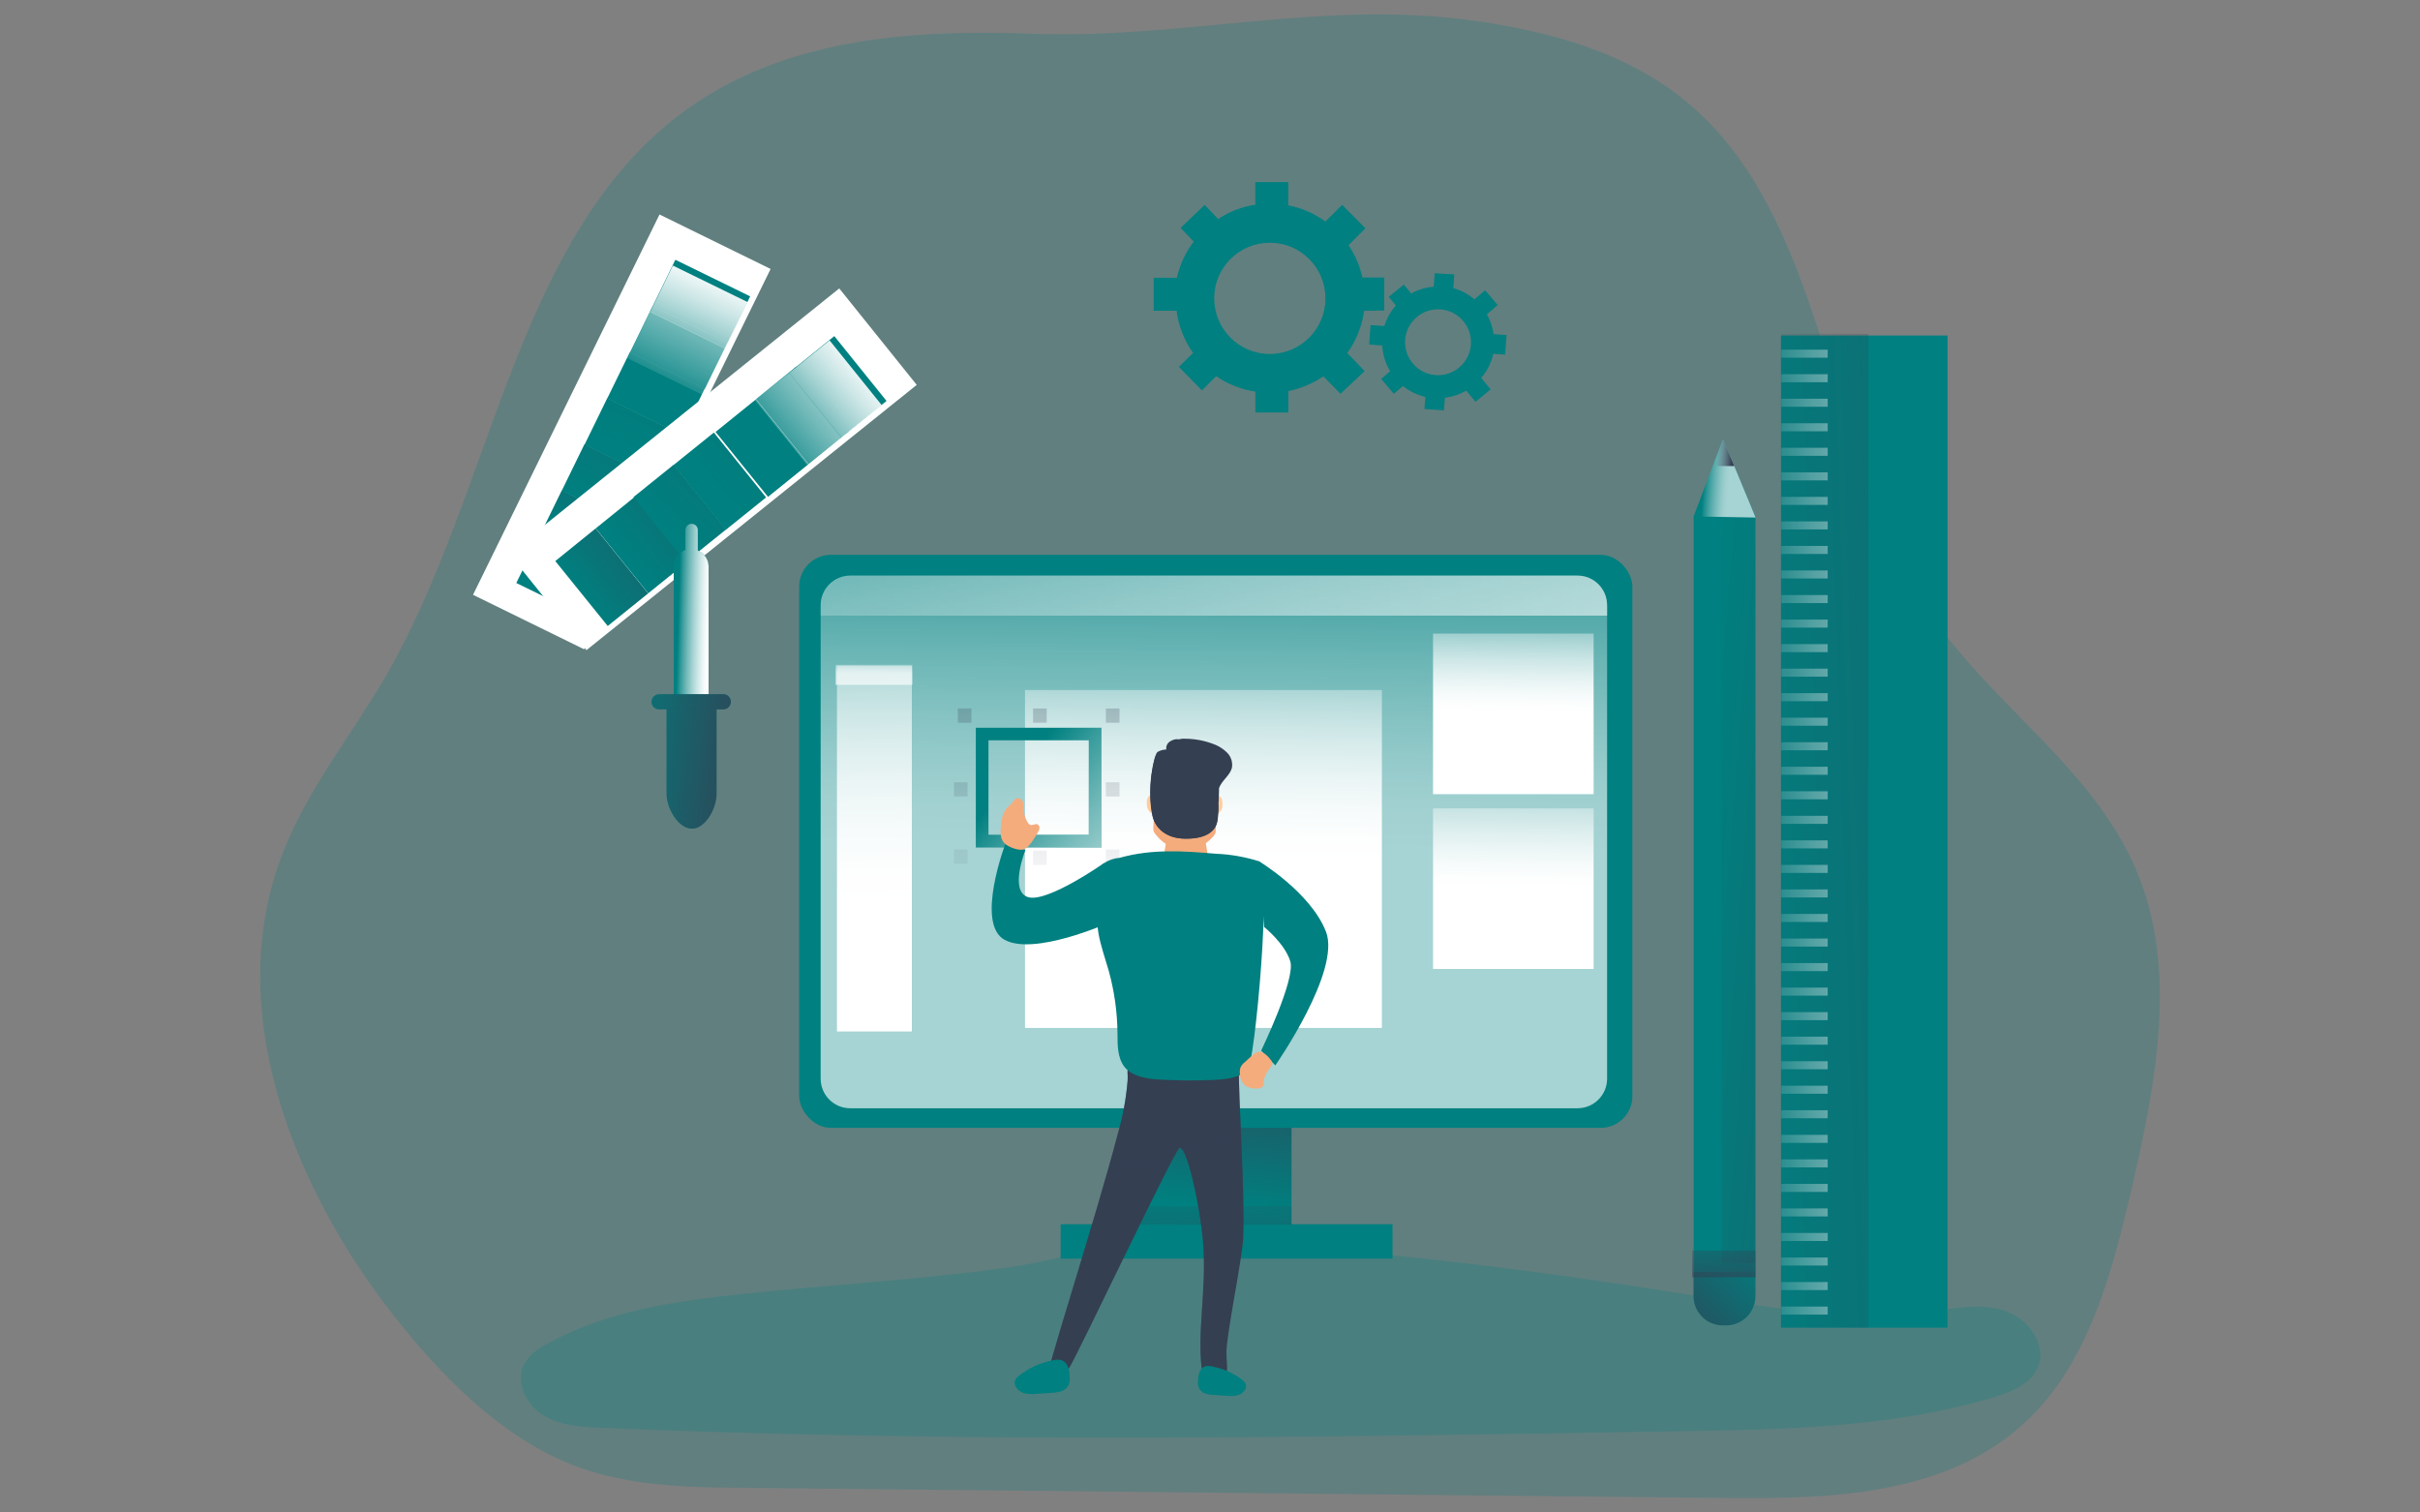 <?xml version="1.0" encoding="UTF-8" standalone="no"?>
<svg
   xmlns:dc="http://purl.org/dc/elements/1.1/"
   xmlns:cc="http://creativecommons.org/ns#"
   xmlns:rdf="http://www.w3.org/1999/02/22-rdf-syntax-ns#"
   xmlns:svg="http://www.w3.org/2000/svg"
   xmlns="http://www.w3.org/2000/svg"
   xmlns:xlink="http://www.w3.org/1999/xlink"
   xmlns:sodipodi="http://sodipodi.sourceforge.net/DTD/sodipodi-0.dtd"
   xmlns:inkscape="http://www.inkscape.org/namespaces/inkscape"
   id="_0230_designer"
   viewBox="0 0 800 500"
   class="show_show__wrapper__graphic__5Waiy "
   version="1.1"
   sodipodi:docname="Designer.svg"
   width="800"
   height="500"
   inkscape:version="0.92.4 (5da689c313, 2019-01-14)">
  <rect x="0" y="0" width="800" height="500" fill="#808080" stroke="none"/>
  <sodipodi:namedview
     pagecolor="#ffffff"
     bordercolor="#666666"
     borderopacity="1"
     objecttolerance="10"
     gridtolerance="10"
     guidetolerance="10"
     inkscape:pageopacity="0"
     inkscape:pageshadow="2"
     inkscape:window-width="1920"
     inkscape:window-height="991"
     id="namedview374"
     showgrid="false"
     inkscape:zoom="0.6675088"
     inkscape:cx="106.32467"
     inkscape:cy="318.25901"
     inkscape:window-x="-9"
     inkscape:window-y="-9"
     inkscape:window-maximized="1"
     inkscape:current-layer="_0230_designer" />
  <title
     id="title2">React</title>
  <defs
     id="defs113">
    <style
       id="style4">.cls-1{fill:url(#linear-gradient);}.cls-1,.cls-2,.cls-3,.cls-4,.cls-5,.cls-6,.cls-7,.cls-8,.cls-9,.cls-10,.cls-11,.cls-12,.cls-13,.cls-14,.cls-15,.cls-16,.cls-17,.cls-18,.cls-19,.cls-20,.cls-21,.cls-22,.cls-23,.cls-24,.cls-25,.cls-26,.cls-27,.cls-28,.cls-29,.cls-30,.cls-31,.cls-32,.cls-33,.cls-34,.cls-35,.cls-36,.cls-37,.cls-38,.cls-39,.cls-40,.cls-41,.cls-42,.cls-43,.cls-44,.cls-45,.cls-46,.cls-47,.cls-48,.cls-49,.cls-50,.cls-51,.cls-52,.cls-53,.cls-54,.cls-55,.cls-56,.cls-57,.cls-58,.cls-59,.cls-60,.cls-61,.cls-62,.cls-63,.cls-64,.cls-65,.cls-66,.cls-67,.cls-68,.cls-69,.cls-70,.cls-71,.cls-72,.cls-73,.cls-74,.cls-75,.cls-76,.cls-77,.cls-78,.cls-79,.cls-80,.cls-81,.cls-82,.cls-83,.cls-84,.cls-85,.cls-86,.cls-87,.cls-88{stroke-width:0px;}.cls-2{fill:url(#linear-gradient-48);}.cls-3{fill:url(#linear-gradient-49);}.cls-4{fill:url(#linear-gradient-47);}.cls-5{fill:url(#linear-gradient-59);}.cls-6{fill:url(#linear-gradient-57);}.cls-7{fill:url(#linear-gradient-58);}.cls-8{fill:url(#linear-gradient-55);}.cls-9{fill:url(#linear-gradient-56);}.cls-10{fill:url(#linear-gradient-53);}.cls-11{fill:url(#linear-gradient-51);}.cls-12{fill:url(#linear-gradient-52);}.cls-13{fill:url(#linear-gradient-50);}.cls-14{fill:url(#linear-gradient-54);}.cls-15{fill:url(#linear-gradient-60);}.cls-16{fill:url(#linear-gradient-61);}.cls-17{fill:url(#linear-gradient-62);}.cls-18{fill:url(#linear-gradient-65);}.cls-19{fill:url(#linear-gradient-78);}.cls-20{fill:url(#linear-gradient-77);}.cls-21{fill:url(#linear-gradient-75);}.cls-22{fill:url(#linear-gradient-76);}.cls-23{fill:url(#linear-gradient-74);}.cls-24{fill:url(#linear-gradient-67);}.cls-25{fill:url(#linear-gradient-68);}.cls-26{fill:url(#linear-gradient-66);}.cls-27{fill:url(#linear-gradient-69);}.cls-28{fill:url(#linear-gradient-64);}.cls-29{fill:url(#linear-gradient-71);}.cls-30{fill:url(#linear-gradient-72);}.cls-31{fill:url(#linear-gradient-70);}.cls-32{fill:url(#linear-gradient-73);}.cls-33{fill:url(#linear-gradient-80);}.cls-34{fill:url(#linear-gradient-81);}.cls-35{fill:url(#linear-gradient-79);}.cls-35,.cls-36,.cls-37,.cls-38,.cls-39,.cls-40,.cls-41,.cls-42,.cls-43,.cls-44,.cls-45,.cls-46,.cls-47,.cls-48,.cls-49,.cls-50,.cls-51,.cls-52,.cls-53,.cls-54,.cls-55,.cls-56,.cls-57,.cls-58,.cls-59,.cls-60,.cls-61,.cls-62,.cls-63,.cls-64,.cls-65,.cls-66,.cls-67,.cls-68,.cls-69,.cls-70,.cls-71,.cls-72,.cls-73,.cls-74,.cls-75,.cls-76,.cls-77{opacity:.65;}.cls-35,.cls-36,.cls-37,.cls-38,.cls-39,.cls-40,.cls-41,.cls-42,.cls-43,.cls-44,.cls-45,.cls-46,.cls-47,.cls-48,.cls-49,.cls-50,.cls-51,.cls-52,.cls-53,.cls-54,.cls-55,.cls-56,.cls-57,.cls-58,.cls-59,.cls-60,.cls-61,.cls-62,.cls-63,.cls-64,.cls-65,.cls-66,.cls-67,.cls-68,.cls-69,.cls-70,.cls-71,.cls-72,.cls-73,.cls-74,.cls-75,.cls-76,.cls-77,.cls-82{isolation:isolate;}.cls-36{fill:url(#linear-gradient-63);}.cls-37{fill:url(#linear-gradient-43);}.cls-38{fill:url(#linear-gradient-42);}.cls-39{fill:url(#linear-gradient-41);}.cls-40{fill:url(#linear-gradient-40);}.cls-41{fill:url(#linear-gradient-20);}.cls-42{fill:url(#linear-gradient-14);}.cls-43{fill:url(#linear-gradient-18);}.cls-44{fill:url(#linear-gradient-22);}.cls-45{fill:url(#linear-gradient-21);}.cls-46{fill:url(#linear-gradient-23);}.cls-47{fill:url(#linear-gradient-13);}.cls-48{fill:url(#linear-gradient-12);}.cls-49{fill:url(#linear-gradient-10);}.cls-50{fill:url(#linear-gradient-15);}.cls-51{fill:url(#linear-gradient-19);}.cls-52{fill:url(#linear-gradient-11);}.cls-53{fill:url(#linear-gradient-17);}.cls-54{fill:url(#linear-gradient-16);}.cls-55{fill:url(#linear-gradient-25);}.cls-56{fill:url(#linear-gradient-33);}.cls-57{fill:url(#linear-gradient-32);}.cls-58{fill:url(#linear-gradient-30);}.cls-59{fill:url(#linear-gradient-29);}.cls-60{fill:url(#linear-gradient-28);}.cls-61{fill:url(#linear-gradient-35);}.cls-62{fill:url(#linear-gradient-37);}.cls-63{fill:url(#linear-gradient-34);}.cls-64{fill:url(#linear-gradient-39);}.cls-65{fill:url(#linear-gradient-36);}.cls-66{fill:url(#linear-gradient-31);}.cls-67{fill:url(#linear-gradient-38);}.cls-68{fill:url(#linear-gradient-27);}.cls-69{fill:url(#linear-gradient-24);}.cls-70{fill:url(#linear-gradient-26);}.cls-71{fill:url(#linear-gradient-44);}.cls-72{fill:url(#linear-gradient-46);}.cls-73{fill:url(#linear-gradient-45);}.cls-74{fill:url(#linear-gradient-7);}.cls-75{fill:url(#linear-gradient-2);}.cls-76{fill:url(#linear-gradient-9);}.cls-77{fill:url(#linear-gradient-8);}.cls-78{fill:url(#linear-gradient-4);}.cls-79{fill:url(#linear-gradient-3);}.cls-80{fill:url(#linear-gradient-5);}.cls-81{fill:url(#linear-gradient-6);}.cls-82{opacity:.24;}.cls-82,.cls-88{fill:#008080;}.cls-83{fill:#f4ac7d;}.cls-84{fill:#343f52;}.cls-85{fill:#c14834;}.cls-86{fill:#fff;}.cls-87{fill:#ffcc9c;}</style>
    <linearGradient
       id="linear-gradient"
       x1="701.29"
       y1="605.96"
       x2="825.96"
       y2="616.04"
       gradientTransform="translate(-322.49,-329.58)"
       gradientUnits="userSpaceOnUse">
      <stop
         offset="0"
         stop-color="#010101"
         stop-opacity="0"
         style="stop-color: rgb(52, 63, 82);"
         id="stop6" />
      <stop
         offset=".95"
         stop-color="#010101"
         style="stop-color: rgb(52, 63, 82);"
         id="stop8" />
    </linearGradient>
    <linearGradient
       id="linear-gradient-2"
       x1="704.93"
       y1="501.08"
       x2="717.64"
       y2="502.01"
       gradientTransform="translate(-322.49,-329.58)"
       gradientUnits="userSpaceOnUse">
      <stop
         offset="0"
         stop-color="#fff"
         stop-opacity="0"
         id="stop11" />
      <stop
         offset=".07"
         stop-color="#fff"
         stop-opacity=".22"
         id="stop13" />
      <stop
         offset=".16"
         stop-color="#fff"
         stop-opacity=".45"
         id="stop15" />
      <stop
         offset=".25"
         stop-color="#fff"
         stop-opacity=".65"
         id="stop17" />
      <stop
         offset=".33"
         stop-color="#fff"
         stop-opacity=".8"
         id="stop19" />
      <stop
         offset=".4"
         stop-color="#fff"
         stop-opacity=".91"
         id="stop21" />
      <stop
         offset=".46"
         stop-color="#fff"
         stop-opacity=".98"
         id="stop23" />
      <stop
         offset=".51"
         stop-color="#fff"
         id="stop25" />
    </linearGradient>
    <linearGradient
       id="linear-gradient-3"
       x1="708.14"
       y1="494.68"
       x2="712.53"
       y2="494.99"
       xlink:href="#linear-gradient" />
    <linearGradient
       id="linear-gradient-4"
       x1="709.79"
       y1="691.76"
       x2="710.49"
       y2="719.25"
       xlink:href="#linear-gradient" />
    <linearGradient
       id="linear-gradient-5"
       x1="722.76"
       y1="726.84"
       x2="695.03"
       y2="753.42"
       gradientTransform="translate(-325.06,-356.09)"
       xlink:href="#linear-gradient" />
    <linearGradient
       id="linear-gradient-6"
       x1="703.96"
       y1="592.83"
       x2="925.34"
       y2="585.94"
       xlink:href="#linear-gradient" />
    <linearGradient
       id="linear-gradient-7"
       x1="718.15"
       y1="469.69"
       x2="805.44"
       y2="466.98"
       xlink:href="#linear-gradient-2" />
    <linearGradient
       id="linear-gradient-8"
       x1="718.15"
       y1="475.99"
       x2="805.44"
       y2="473.28"
       xlink:href="#linear-gradient-2" />
    <linearGradient
       id="linear-gradient-9"
       x1="718.15"
       y1="482.29"
       x2="805.44"
       y2="479.58"
       xlink:href="#linear-gradient-2" />
    <linearGradient
       id="linear-gradient-10"
       x1="718.15"
       y1="488.59"
       x2="805.44"
       y2="485.88"
       xlink:href="#linear-gradient-2" />
    <linearGradient
       id="linear-gradient-11"
       x1="718.15"
       y1="494.89"
       x2="805.44"
       y2="492.18"
       xlink:href="#linear-gradient-2" />
    <linearGradient
       id="linear-gradient-12"
       x1="718.15"
       y1="501.2"
       x2="805.44"
       y2="498.51"
       xlink:href="#linear-gradient-2" />
    <linearGradient
       id="linear-gradient-13"
       x1="718.15"
       y1="507.5"
       x2="805.44"
       y2="504.8"
       xlink:href="#linear-gradient-2" />
    <linearGradient
       id="linear-gradient-14"
       x1="718.15"
       y1="513.8"
       x2="805.44"
       y2="511.1"
       xlink:href="#linear-gradient-2" />
    <linearGradient
       id="linear-gradient-15"
       x1="718.15"
       y1="520.1"
       x2="805.44"
       y2="517.4"
       xlink:href="#linear-gradient-2" />
    <linearGradient
       id="linear-gradient-16"
       x1="718.15"
       y1="526.4"
       x2="805.44"
       y2="523.7"
       xlink:href="#linear-gradient-2" />
    <linearGradient
       id="linear-gradient-17"
       x1="718.15"
       y1="532.72"
       x2="805.44"
       y2="530"
       xlink:href="#linear-gradient-2" />
    <linearGradient
       id="linear-gradient-18"
       x1="718.15"
       y1="539.02"
       x2="805.44"
       y2="536.3"
       xlink:href="#linear-gradient-2" />
    <linearGradient
       id="linear-gradient-19"
       x1="718.15"
       y1="545.32"
       x2="805.44"
       y2="542.61"
       xlink:href="#linear-gradient-2" />
    <linearGradient
       id="linear-gradient-20"
       x1="718.15"
       y1="551.62"
       x2="805.44"
       y2="548.91"
       xlink:href="#linear-gradient-2" />
    <linearGradient
       id="linear-gradient-21"
       x1="718.15"
       y1="557.92"
       x2="805.44"
       y2="555.21"
       xlink:href="#linear-gradient-2" />
    <linearGradient
       id="linear-gradient-22"
       x1="718.15"
       y1="564.22"
       x2="805.44"
       y2="561.51"
       xlink:href="#linear-gradient-2" />
    <linearGradient
       id="linear-gradient-23"
       x1="718.15"
       y1="570.52"
       x2="805.44"
       y2="567.81"
       xlink:href="#linear-gradient-2" />
    <linearGradient
       id="linear-gradient-24"
       x1="718.15"
       y1="576.82"
       x2="805.44"
       y2="574.11"
       xlink:href="#linear-gradient-2" />
    <linearGradient
       id="linear-gradient-25"
       x1="718.15"
       y1="583.12"
       x2="805.44"
       y2="580.42"
       xlink:href="#linear-gradient-2" />
    <linearGradient
       id="linear-gradient-26"
       x1="718.15"
       y1="589.44"
       x2="805.44"
       y2="586.73"
       xlink:href="#linear-gradient-2" />
    <linearGradient
       id="linear-gradient-27"
       x1="718.15"
       y1="595.74"
       x2="805.44"
       y2="593.03"
       xlink:href="#linear-gradient-2" />
    <linearGradient
       id="linear-gradient-28"
       x1="718.15"
       y1="602.04"
       x2="805.44"
       y2="599.33"
       xlink:href="#linear-gradient-2" />
    <linearGradient
       id="linear-gradient-29"
       x1="718.15"
       y1="608.34"
       x2="805.44"
       y2="605.63"
       xlink:href="#linear-gradient-2" />
    <linearGradient
       id="linear-gradient-30"
       x1="718.15"
       y1="614.64"
       x2="805.44"
       y2="611.93"
       xlink:href="#linear-gradient-2" />
    <linearGradient
       id="linear-gradient-31"
       x1="718.15"
       y1="620.95"
       x2="805.44"
       y2="618.23"
       xlink:href="#linear-gradient-2" />
    <linearGradient
       id="linear-gradient-32"
       x1="718.15"
       y1="627.25"
       x2="805.44"
       y2="624.54"
       xlink:href="#linear-gradient-2" />
    <linearGradient
       id="linear-gradient-33"
       x1="718.15"
       y1="633.55"
       x2="805.44"
       y2="630.84"
       xlink:href="#linear-gradient-2" />
    <linearGradient
       id="linear-gradient-34"
       x1="718.15"
       y1="639.85"
       x2="805.44"
       y2="637.14"
       xlink:href="#linear-gradient-2" />
    <linearGradient
       id="linear-gradient-35"
       x1="718.15"
       y1="646.15"
       x2="805.44"
       y2="643.44"
       xlink:href="#linear-gradient-2" />
    <linearGradient
       id="linear-gradient-36"
       x1="718.15"
       y1="652.47"
       x2="805.44"
       y2="649.74"
       xlink:href="#linear-gradient-2" />
    <linearGradient
       id="linear-gradient-37"
       x1="718.15"
       y1="658.75"
       x2="805.44"
       y2="656.04"
       xlink:href="#linear-gradient-2" />
    <linearGradient
       id="linear-gradient-38"
       x1="718.15"
       y1="665.05"
       x2="805.44"
       y2="662.34"
       xlink:href="#linear-gradient-2" />
    <linearGradient
       id="linear-gradient-39"
       x1="718.15"
       y1="671.37"
       x2="805.44"
       y2="668.66"
       xlink:href="#linear-gradient-2" />
    <linearGradient
       id="linear-gradient-40"
       x1="718.15"
       y1="677.67"
       x2="805.44"
       y2="674.96"
       xlink:href="#linear-gradient-2" />
    <linearGradient
       id="linear-gradient-41"
       x1="718.15"
       y1="683.97"
       x2="805.44"
       y2="681.26"
       xlink:href="#linear-gradient-2" />
    <linearGradient
       id="linear-gradient-42"
       x1="718.15"
       y1="690.27"
       x2="805.44"
       y2="687.56"
       xlink:href="#linear-gradient-2" />
    <linearGradient
       id="linear-gradient-43"
       x1="718.15"
       y1="696.56"
       x2="805.44"
       y2="693.87"
       xlink:href="#linear-gradient-2" />
    <linearGradient
       id="linear-gradient-44"
       x1="718.15"
       y1="702.88"
       x2="805.44"
       y2="700.16"
       xlink:href="#linear-gradient-2" />
    <linearGradient
       id="linear-gradient-45"
       x1="718.15"
       y1="709.18"
       x2="805.44"
       y2="706.46"
       xlink:href="#linear-gradient-2" />
    <linearGradient
       id="linear-gradient-46"
       x1="718.15"
       y1="715.48"
       x2="805.44"
       y2="712.77"
       xlink:href="#linear-gradient-2" />
    <linearGradient
       id="linear-gradient-47"
       x1="-226.81"
       y1="2133.78"
       x2="-179.29"
       y2="2097.88"
       gradientTransform="rotate(38.93,2674.838,1604.781)"
       xlink:href="#linear-gradient" />
    <linearGradient
       id="linear-gradient-48"
       x1="-217.45"
       y1="2126.04"
       x2="-149.31"
       y2="2076.23"
       gradientTransform="rotate(38.93,2687.964,1588.428)"
       xlink:href="#linear-gradient" />
    <linearGradient
       id="linear-gradient-49"
       x1="-206.71"
       y1="2119.27"
       x2="-106.34"
       y2="2020.88"
       gradientTransform="rotate(38.93,2701.095,1572.043)"
       xlink:href="#linear-gradient" />
    <linearGradient
       id="linear-gradient-50"
       x1="-193.56"
       y1="2107.94"
       x2="-43.52"
       y2="1970.15"
       gradientTransform="rotate(38.93,2714.227,1555.705)"
       gradientUnits="userSpaceOnUse">
      <stop
         offset="0"
         stop-color="#010101"
         stop-opacity="0"
         style="stop-color: rgb(52, 63, 82);"
         id="stop75" />
      <stop
         offset=".36"
         stop-color="#010101"
         stop-opacity=".36"
         style="stop-color: rgb(52, 63, 82);"
         id="stop77" />
      <stop
         offset=".95"
         stop-color="#010101"
         style="stop-color: rgb(52, 63, 82);"
         id="stop79" />
    </linearGradient>
    <linearGradient
       id="linear-gradient-51"
       x1="-181.15"
       y1="2097.74"
       x2="-95.21"
       y2="2027.37"
       gradientTransform="rotate(38.93,2738.989,1525.039)"
       xlink:href="#linear-gradient-2" />
    <linearGradient
       id="linear-gradient-52"
       x1="-176.74"
       y1="2095.08"
       x2="-129.68"
       y2="2054.43"
       gradientTransform="rotate(38.93,2752.119,1508.654)"
       xlink:href="#linear-gradient-2" />
    <linearGradient
       id="linear-gradient-53"
       x1="407.71"
       y1="558.76"
       x2="455.23"
       y2="522.85"
       gradientTransform="rotate(38.93,764.199,-70.289)"
       xlink:href="#linear-gradient" />
    <linearGradient
       id="linear-gradient-54"
       x1="420.09"
       y1="541.91"
       x2="488.25"
       y2="492.1"
       gradientTransform="rotate(38.93,767.529,-82.749)"
       xlink:href="#linear-gradient" />
    <linearGradient
       id="linear-gradient-55"
       x1="436.22"
       y1="535.99"
       x2="536.6"
       y2="437.59"
       gradientTransform="rotate(38.93,779.567,-98.128)"
       xlink:href="#linear-gradient" />
    <linearGradient
       id="linear-gradient-56"
       x1="449.44"
       y1="524.8"
       x2="599.48"
       y2="386.99"
       gradientTransform="rotate(38.93,789.836,-106.357)"
       xlink:href="#linear-gradient-50" />
    <linearGradient
       id="linear-gradient-57"
       x1="462.73"
       y1="493.86"
       x2="535.7"
       y2="434.11"
       xlink:href="#linear-gradient-2" />
    <linearGradient
       id="linear-gradient-58"
       x1="466.31"
       y1="512.09"
       x2="513.37"
       y2="471.46"
       gradientTransform="rotate(38.93,819.488,-130.03)"
       xlink:href="#linear-gradient-2" />
    <linearGradient
       id="linear-gradient-59"
       x1="443.83"
       y1="570.53"
       x2="460.11"
       y2="571"
       gradientTransform="translate(-325.06,-356.09)"
       xlink:href="#linear-gradient-2" />
    <linearGradient
       id="linear-gradient-60"
       x1="423.49"
       y1="556.28"
       x2="465.66"
       y2="561.09"
       xlink:href="#linear-gradient" />
    <linearGradient
       id="linear-gradient-61"
       x1="424.53"
       y1="599.47"
       x2="466.2"
       y2="604.22"
       gradientTransform="translate(-325.06,-356.09)"
       xlink:href="#linear-gradient" />
    <linearGradient
       id="linear-gradient-62"
       x1="577.82"
       y1="688.18"
       x2="583.93"
       y2="636.85"
       xlink:href="#linear-gradient" />
    <linearGradient
       id="linear-gradient-63"
       x1="582.88"
       y1="527.41"
       x2="580.44"
       y2="713.2"
       gradientTransform="translate(-325.06,-356.09)"
       xlink:href="#linear-gradient-2" />
    <linearGradient
       id="linear-gradient-64"
       x1="578.42"
       y1="681.52"
       x2="581.17"
       y2="737.22"
       xlink:href="#linear-gradient" />
    <linearGradient
       id="linear-gradient-65"
       x1="368.65"
       y1="564.69"
       x2="1841.07"
       y2="518.95"
       gradientTransform="translate(-325.06,-356.09)"
       xlink:href="#linear-gradient-2" />
    <linearGradient
       id="linear-gradient-66"
       x1="490.72"
       y1="523.22"
       x2="493.47"
       y2="696.03"
       xlink:href="#linear-gradient-2" />
    <linearGradient
       id="linear-gradient-67"
       x1="577.17"
       y1="539.81"
       x2="575.63"
       y2="657.21"
       xlink:href="#linear-gradient-2" />
    <linearGradient
       id="linear-gradient-68"
       x1="552.66"
       y1="615.49"
       x2="558.47"
       y2="379.9"
       xlink:href="#linear-gradient" />
    <linearGradient
       id="linear-gradient-69"
       x1="552.24"
       y1="615.47"
       x2="558.04"
       y2="379.88"
       xlink:href="#linear-gradient" />
    <linearGradient
       id="linear-gradient-70"
       x1="513.66"
       y1="614.51"
       x2="519.47"
       y2="378.92"
       xlink:href="#linear-gradient" />
    <linearGradient
       id="linear-gradient-71"
       x1="513.24"
       y1="614.51"
       x2="519.04"
       y2="378.92"
       xlink:href="#linear-gradient" />
    <linearGradient
       id="linear-gradient-72"
       x1="551.77"
       y1="615.47"
       x2="557.57"
       y2="379.87"
       xlink:href="#linear-gradient" />
    <linearGradient
       id="linear-gradient-73"
       x1="513.76"
       y1="614.53"
       x2="519.57"
       y2="378.94"
       xlink:href="#linear-gradient" />
    <linearGradient
       id="linear-gradient-74"
       x1="533.08"
       y1="614.99"
       x2="538.9"
       y2="379.42"
       xlink:href="#linear-gradient" />
    <linearGradient
       id="linear-gradient-75"
       x1="533.98"
       y1="615.03"
       x2="539.79"
       y2="379.43"
       xlink:href="#linear-gradient" />
    <linearGradient
       id="linear-gradient-76"
       x1="531.34"
       y1="602.87"
       x2="633.34"
       y2="687.67"
       gradientTransform="translate(-325.06,-356.09)"
       xlink:href="#linear-gradient-2" />
    <linearGradient
       id="linear-gradient-77"
       x1="656.36"
       y1="533.65"
       x2="655.63"
       y2="589.41"
       xlink:href="#linear-gradient-2" />
    <linearGradient
       id="linear-gradient-78"
       x1="656.36"
       y1="578.57"
       x2="655.63"
       y2="634.33"
       xlink:href="#linear-gradient-2" />
    <linearGradient
       id="linear-gradient-79"
       x1="491.82"
       y1="548.14"
       x2="491.73"
       y2="555.35"
       xlink:href="#linear-gradient-2" />
    <linearGradient
       id="linear-gradient-80"
       x1="565.31"
       y1="727.64"
       x2="547.88"
       y2="646.67"
       gradientTransform="translate(-325.06,-356.09)"
       xlink:href="#linear-gradient" />
    <linearGradient
       id="linear-gradient-81"
       x1="595.72"
       y1="712.47"
       x2="525.6"
       y2="770.69"
       gradientTransform="translate(-325.06,-356.09)"
       xlink:href="#linear-gradient" />
    <linearGradient
       inkscape:collect="always"
       xlink:href="#linear-gradient"
       id="linearGradient1183"
       gradientUnits="userSpaceOnUse"
       gradientTransform="translate(-322.49,-329.58)"
       x1="701.29"
       y1="605.96"
       x2="825.96"
       y2="616.04" />
    <linearGradient
       inkscape:collect="always"
       xlink:href="#linear-gradient-2"
       id="linearGradient1185"
       gradientUnits="userSpaceOnUse"
       gradientTransform="translate(-322.49,-329.58)"
       x1="704.93"
       y1="501.08"
       x2="717.64"
       y2="502.01" />
    <linearGradient
       inkscape:collect="always"
       xlink:href="#linear-gradient-50"
       id="linearGradient1187"
       gradientUnits="userSpaceOnUse"
       gradientTransform="rotate(38.93,2714.227,1555.705)"
       x1="-193.56"
       y1="2107.94"
       x2="-43.52"
       y2="1970.15" />
  </defs>
  <g
     id="background"
     transform="matrix(1.287,0,0,1.287,71.055,-62.896)">
    <path
       class="cls-82"
       d="m 115.87,81.12 c -39.27,32.99 -45.35,95.37 -71.96,141.39 -9.29,16.01 -21.22,30.34 -27.46,48.11 -14.33,40.65 5.39,86.82 31.79,119.08 12.58,15.4 27.29,29.52 45.08,36 13.68,5 28.36,5.2 42.75,5.34 l 252.31,2.6 c 28.17,0.28 59.47,-0.74 79.72,-22.55 13.93,-15 19.63,-36.92 24.44,-57.85 5.91,-25.7 11.27,-53.62 2.07,-78.09 -10.51,-28.02 -37.15,-43.9 -53.59,-68.11 -26.79,-39.16 -26.18,-98.4 -60.29,-129.65 -15.93,-14.6 -36.95,-20.32 -57.41,-23.22 -38.62,-5.4 -75.18,4.8 -113.09,3.37 -32.43,-1.13 -67.47,0.98 -94.36,23.57 z"
       id="path115"
       inkscape:connector-curvature="0"
       style="opacity:0.24;isolation:isolate;fill:#008080;stroke-width:0px" />
    <path
       class="cls-82"
       d="m 141.24,380.66 c -19.21,1.92 -39.01,4.02 -55.93,13.4 -2.36,1.1 -4.37,2.83 -5.8,5 -2.51,4.55 0.34,10.54 4.75,13.28 4.41,2.74 9.86,3.1 15.05,3.28 92.47,3.99 185.08,2.43 277.63,0.87 26.89,-0.45 54.18,-0.98 79.95,-8.71 4.64,-1.38 9.71,-3.47 11.45,-8 2.28,-5.93 -2.93,-12.49 -8.99,-14.35 -6.07,-1.86 -12.54,-0.46 -18.82,0.34 -21.79,2.8 -43.78,-1.55 -65.48,-4.91 -42.49,-6.69 -86.56,-12.14 -129.59,-13.16 -14.67,-0.33 -27.2,4.64 -41.56,6.7 -20.73,2.93 -41.82,4.21 -62.66,6.25 z"
       id="path117"
       inkscape:connector-curvature="0"
       style="opacity:0.24;isolation:isolate;fill:#008080;stroke-width:0px" />
  </g>
  <g
     id="gear"
     transform="matrix(1.287,0,0,1.287,71.055,-62.896)">
    <path
       class="cls-88"
       d="m 300.35,128.61 v -8.47 h -5.62 c -0.65,-2.97 -1.86,-5.78 -3.56,-8.3 l 4.33,-4.33 -5.94,-6.02 -4.33,4.27 c -2.85,-2.06 -6.1,-3.48 -9.55,-4.16 v -5.96 h -8.45 v 5.82 c -3.41,0.49 -6.67,1.75 -9.54,3.67 l -3.47,-3.62 -6.19,5.9 3.39,3.51 c -2.1,2.74 -3.58,5.91 -4.33,9.29 h -5.97 v 8.47 h 5.87 c 0.51,3.91 1.97,7.63 4.26,10.84 l -3.65,3.58 5.91,6.05 3.67,-3.65 c 3.01,2.07 6.45,3.42 10.06,3.95 v 5.37 h 8.47 v -5.5 c 3.22,-0.65 6.28,-1.93 8.99,-3.78 l 4.41,4.49 6.19,-5.84 -4.46,-4.64 c 2.32,-3.2 3.81,-6.92 4.33,-10.84 l 5.19,-0.09 z m -29.41,11.18 c -7.89,0 -14.28,-6.41 -14.27,-14.3 0,-7.89 6.41,-14.28 14.3,-14.27 7.89,0 14.28,6.41 14.27,14.3 0,7.88 -6.39,14.27 -14.27,14.27 -0.01,0 -0.02,0 -0.03,0 z"
       id="path120"
       inkscape:connector-curvature="0"
       style="fill:#008080;stroke-width:0px" />
    <path
       class="cls-88"
       d="m 331.39,139.94 0.39,-5 -3.34,-0.25 c -0.25,-1.79 -0.84,-3.51 -1.73,-5.08 l 2.77,-2.37 -3.22,-3.82 -2.76,2.34 c -1.57,-1.34 -3.42,-2.33 -5.42,-2.88 l 0.26,-3.53 -5.03,-0.29 -0.26,3.47 c -2.03,0.14 -4.01,0.73 -5.79,1.73 l -1.87,-2.29 -3.9,3.13 1.84,2.23 c -1.35,1.53 -2.36,3.34 -2.96,5.29 l -3.53,-0.26 -0.37,5 3.37,0.26 c 0.12,2.34 0.81,4.61 2.03,6.61 l -2.31,1.97 3.24,3.82 2.34,-2 c 1.69,1.36 3.66,2.31 5.77,2.79 l -0.25,3.1 5.02,0.37 0.25,-3.25 c 1.93,-0.24 3.8,-0.86 5.48,-1.84 l 2.38,2.89 3.89,-3.2 -2.43,-2.94 c 1.54,-1.77 2.6,-3.9 3.1,-6.19 l 3.05,0.2 z m -17.88,5.28 c -4.66,-0.36 -8.15,-4.43 -7.79,-9.09 0.36,-4.66 4.43,-8.15 9.09,-7.79 4.66,0.36 8.15,4.43 7.79,9.09 0,0.02 0,0.04 0,0.05 -0.39,4.64 -4.44,8.1 -9.09,7.74 z"
       id="path122"
       inkscape:connector-curvature="0"
       style="fill:#008080;stroke-width:0px" />
  </g>
  <g
     id="tool"
     transform="matrix(1.287,0,0,1.287,71.055,-62.896)">
    <path
       class="cls-88"
       d="m 395.69,181.52 v 200.27 c 0,4.15 -3.37,7.51 -7.52,7.52 h -0.87 c -4.14,-0.02 -7.49,-3.38 -7.49,-7.52 V 181.52 l 7.55,-19.86 z"
       id="path125"
       inkscape:connector-curvature="0"
       style="fill:#008080;stroke-width:0px" />
    <rect
       class="cls-1"
       x="387.11"
       y="181.5"
       width="8.56"
       height="191.79"
       id="rect127"
       style="fill:url(#linearGradient1183);stroke-width:0px" />
    <polygon
       class="cls-75"
       points="384.71,168.59 387.36,161.66 390.26,168.59 395.75,181.81 379.81,181.52 "
       id="polygon129"
       style="opacity:0.65;isolation:isolate;fill:url(#linearGradient1185);stroke-width:0px" />
    <polygon
       class="cls-79"
       points="384.71,168.59 387.36,161.66 390.26,168.59 "
       id="polygon131"
       style="fill:url(#linear-gradient-3);stroke-width:0px" />
    <rect
       class="cls-78"
       x="379.45"
       y="370.08"
       width="16.27"
       height="6.87"
       id="rect133"
       style="fill:url(#linear-gradient-4);stroke-width:0px" />
    <path
       class="cls-80"
       d="m 395.69,375.6 v 6.19 c -0.02,4.15 -3.38,7.51 -7.52,7.52 h -0.87 c -4.14,-0.02 -7.49,-3.38 -7.49,-7.52 v -6.19 z"
       id="path135"
       inkscape:connector-curvature="0"
       style="fill:url(#linear-gradient-5);stroke-width:0px" />
    <rect
       class="cls-88"
       x="402.25"
       y="135.05"
       width="42.78"
       height="254.85"
       id="rect137"
       style="fill:#008080;stroke-width:0px" />
    <rect
       class="cls-81"
       x="402.25"
       y="134.6"
       width="22.46"
       height="255.3"
       id="rect139"
       style="fill:url(#linear-gradient-6);stroke-width:0px" />
    <rect
       class="cls-74"
       x="402.33"
       y="138.69"
       width="11.92"
       height="2.06"
       id="rect141"
       style="opacity:0.65;isolation:isolate;fill:url(#linear-gradient-7);stroke-width:0px" />
    <rect
       class="cls-77"
       x="402.33"
       y="144.99"
       width="11.92"
       height="2.06"
       id="rect143"
       style="opacity:0.65;isolation:isolate;fill:url(#linear-gradient-8);stroke-width:0px" />
    <rect
       class="cls-76"
       x="402.33"
       y="151.29"
       width="11.92"
       height="2.06"
       id="rect145"
       style="opacity:0.65;isolation:isolate;fill:url(#linear-gradient-9);stroke-width:0px" />
    <rect
       class="cls-49"
       x="402.33"
       y="157.59"
       width="11.92"
       height="2.06"
       id="rect147"
       style="opacity:0.65;isolation:isolate;fill:url(#linear-gradient-10);stroke-width:0px" />
    <rect
       class="cls-52"
       x="402.33"
       y="163.89"
       width="11.92"
       height="2.06"
       id="rect149"
       style="opacity:0.65;isolation:isolate;fill:url(#linear-gradient-11);stroke-width:0px" />
    <rect
       class="cls-48"
       x="402.33"
       y="170.2"
       width="11.92"
       height="2.06"
       id="rect151"
       style="opacity:0.65;isolation:isolate;fill:url(#linear-gradient-12);stroke-width:0px" />
    <rect
       class="cls-47"
       x="402.33"
       y="176.5"
       width="11.92"
       height="2.06"
       id="rect153"
       style="opacity:0.65;isolation:isolate;fill:url(#linear-gradient-13);stroke-width:0px" />
    <rect
       class="cls-42"
       x="402.33"
       y="182.8"
       width="11.92"
       height="2.06"
       id="rect155"
       style="opacity:0.65;isolation:isolate;fill:url(#linear-gradient-14);stroke-width:0px" />
    <rect
       class="cls-50"
       x="402.33"
       y="189.1"
       width="11.92"
       height="2.06"
       id="rect157"
       style="opacity:0.65;isolation:isolate;fill:url(#linear-gradient-15);stroke-width:0px" />
    <rect
       class="cls-54"
       x="402.33"
       y="195.4"
       width="11.92"
       height="2.06"
       id="rect159"
       style="opacity:0.65;isolation:isolate;fill:url(#linear-gradient-16);stroke-width:0px" />
    <rect
       class="cls-53"
       x="402.33"
       y="201.72"
       width="11.92"
       height="2.06"
       id="rect161"
       style="opacity:0.65;isolation:isolate;fill:url(#linear-gradient-17);stroke-width:0px" />
    <rect
       class="cls-43"
       x="402.33"
       y="208.02"
       width="11.92"
       height="2.06"
       id="rect163"
       style="opacity:0.65;isolation:isolate;fill:url(#linear-gradient-18);stroke-width:0px" />
    <rect
       class="cls-51"
       x="402.33"
       y="214.32"
       width="11.92"
       height="2.06"
       id="rect165"
       style="opacity:0.65;isolation:isolate;fill:url(#linear-gradient-19);stroke-width:0px" />
    <rect
       class="cls-41"
       x="402.33"
       y="220.62"
       width="11.92"
       height="2.06"
       id="rect167"
       style="opacity:0.65;isolation:isolate;fill:url(#linear-gradient-20);stroke-width:0px" />
    <rect
       class="cls-45"
       x="402.33"
       y="226.92"
       width="11.92"
       height="2.06"
       id="rect169"
       style="opacity:0.65;isolation:isolate;fill:url(#linear-gradient-21);stroke-width:0px" />
    <rect
       class="cls-44"
       x="402.33"
       y="233.22"
       width="11.92"
       height="2.06"
       id="rect171"
       style="opacity:0.65;isolation:isolate;fill:url(#linear-gradient-22);stroke-width:0px" />
    <rect
       class="cls-46"
       x="402.33"
       y="239.52"
       width="11.92"
       height="2.06"
       id="rect173"
       style="opacity:0.65;isolation:isolate;fill:url(#linear-gradient-23);stroke-width:0px" />
    <rect
       class="cls-69"
       x="402.33"
       y="245.82"
       width="11.92"
       height="2.06"
       id="rect175"
       style="opacity:0.65;isolation:isolate;fill:url(#linear-gradient-24);stroke-width:0px" />
    <rect
       class="cls-55"
       x="402.33"
       y="252.12"
       width="11.92"
       height="2.06"
       id="rect177"
       style="opacity:0.65;isolation:isolate;fill:url(#linear-gradient-25);stroke-width:0px" />
    <rect
       class="cls-70"
       x="402.33"
       y="258.43"
       width="11.92"
       height="2.06"
       id="rect179"
       style="opacity:0.65;isolation:isolate;fill:url(#linear-gradient-26);stroke-width:0px" />
    <rect
       class="cls-68"
       x="402.33"
       y="264.73"
       width="11.92"
       height="2.06"
       id="rect181"
       style="opacity:0.65;isolation:isolate;fill:url(#linear-gradient-27);stroke-width:0px" />
    <rect
       class="cls-60"
       x="402.33"
       y="271.03"
       width="11.92"
       height="2.06"
       id="rect183"
       style="opacity:0.65;isolation:isolate;fill:url(#linear-gradient-28);stroke-width:0px" />
    <rect
       class="cls-59"
       x="402.33"
       y="277.33"
       width="11.92"
       height="2.06"
       id="rect185"
       style="opacity:0.65;isolation:isolate;fill:url(#linear-gradient-29);stroke-width:0px" />
    <rect
       class="cls-58"
       x="402.33"
       y="283.63"
       width="11.92"
       height="2.06"
       id="rect187"
       style="opacity:0.65;isolation:isolate;fill:url(#linear-gradient-30);stroke-width:0px" />
    <rect
       class="cls-66"
       x="402.33"
       y="289.95"
       width="11.92"
       height="2.06"
       id="rect189"
       style="opacity:0.65;isolation:isolate;fill:url(#linear-gradient-31);stroke-width:0px" />
    <rect
       class="cls-57"
       x="402.33"
       y="296.25"
       width="11.92"
       height="2.06"
       id="rect191"
       style="opacity:0.65;isolation:isolate;fill:url(#linear-gradient-32);stroke-width:0px" />
    <rect
       class="cls-56"
       x="402.33"
       y="302.55"
       width="11.92"
       height="2.06"
       id="rect193"
       style="opacity:0.65;isolation:isolate;fill:url(#linear-gradient-33);stroke-width:0px" />
    <rect
       class="cls-63"
       x="402.33"
       y="308.85"
       width="11.92"
       height="2.06"
       id="rect195"
       style="opacity:0.65;isolation:isolate;fill:url(#linear-gradient-34);stroke-width:0px" />
    <rect
       class="cls-61"
       x="402.33"
       y="315.15"
       width="11.92"
       height="2.06"
       id="rect197"
       style="opacity:0.65;isolation:isolate;fill:url(#linear-gradient-35);stroke-width:0px" />
    <rect
       class="cls-65"
       x="402.33"
       y="321.46"
       width="11.92"
       height="2.06"
       id="rect199"
       style="opacity:0.65;isolation:isolate;fill:url(#linear-gradient-36);stroke-width:0px" />
    <rect
       class="cls-62"
       x="402.33"
       y="327.75"
       width="11.92"
       height="2.06"
       id="rect201"
       style="opacity:0.65;isolation:isolate;fill:url(#linear-gradient-37);stroke-width:0px" />
    <rect
       class="cls-67"
       x="402.33"
       y="334.05"
       width="11.92"
       height="2.06"
       id="rect203"
       style="opacity:0.65;isolation:isolate;fill:url(#linear-gradient-38);stroke-width:0px" />
    <rect
       class="cls-64"
       x="402.33"
       y="340.37"
       width="11.92"
       height="2.06"
       id="rect205"
       style="opacity:0.65;isolation:isolate;fill:url(#linear-gradient-39);stroke-width:0px" />
    <rect
       class="cls-40"
       x="402.33"
       y="346.67"
       width="11.92"
       height="2.06"
       id="rect207"
       style="opacity:0.65;isolation:isolate;fill:url(#linear-gradient-40);stroke-width:0px" />
    <rect
       class="cls-39"
       x="402.33"
       y="352.97"
       width="11.92"
       height="2.06"
       id="rect209"
       style="opacity:0.65;isolation:isolate;fill:url(#linear-gradient-41);stroke-width:0px" />
    <rect
       class="cls-38"
       x="402.33"
       y="359.27"
       width="11.92"
       height="2.06"
       id="rect211"
       style="opacity:0.65;isolation:isolate;fill:url(#linear-gradient-42);stroke-width:0px" />
    <rect
       class="cls-37"
       x="402.33"
       y="365.57"
       width="11.92"
       height="2.06"
       id="rect213"
       style="opacity:0.65;isolation:isolate;fill:url(#linear-gradient-43);stroke-width:0px" />
    <rect
       class="cls-71"
       x="402.33"
       y="371.88"
       width="11.92"
       height="2.06"
       id="rect215"
       style="opacity:0.65;isolation:isolate;fill:url(#linear-gradient-44);stroke-width:0px" />
    <rect
       class="cls-73"
       x="402.33"
       y="378.18"
       width="11.92"
       height="2.06"
       id="rect217"
       style="opacity:0.65;isolation:isolate;fill:url(#linear-gradient-45);stroke-width:0px" />
    <rect
       class="cls-72"
       x="402.33"
       y="384.48"
       width="11.92"
       height="2.06"
       id="rect219"
       style="opacity:0.65;isolation:isolate;fill:url(#linear-gradient-46);stroke-width:0px" />
  </g>
  <g
     id="color"
     transform="matrix(1.287,0,0,1.287,71.055,-62.896)">
    <rect
       class="cls-86"
       x="50.11"
       y="143.91"
       width="108.8"
       height="31.78"
       transform="rotate(-63.88,104.515,159.802)"
       id="rect222"
       style="fill:#ffffff;stroke-width:0px" />
    <rect
       class="cls-88"
       x="83.29"
       y="186.65"
       width="13.3"
       height="21.39"
       transform="rotate(-63.95,89.935,197.348)"
       id="rect224"
       style="fill:#008080;stroke-width:0px" />
    <rect
       class="cls-4"
       x="83.29"
       y="186.65"
       width="13.3"
       height="21.39"
       transform="rotate(-63.95,89.935,197.348)"
       id="rect226"
       style="fill:url(#linear-gradient-47);stroke-width:0px" />
    <rect
       class="cls-88"
       x="89.13"
       y="174.82"
       width="13.3"
       height="21.39"
       transform="rotate(-63.95,95.777,185.512)"
       id="rect228"
       style="fill:#008080;stroke-width:0px" />
    <rect
       class="cls-2"
       x="89.13"
       y="174.82"
       width="13.3"
       height="21.39"
       transform="rotate(-63.95,95.777,185.512)"
       id="rect230"
       style="fill:url(#linear-gradient-48);stroke-width:0px" />
    <rect
       class="cls-88"
       x="94.95"
       y="162.96"
       width="13.3"
       height="21.39"
       transform="rotate(-63.95,101.599,173.653)"
       id="rect232"
       style="fill:#008080;stroke-width:0px" />
    <rect
       class="cls-3"
       x="94.95"
       y="162.96"
       width="13.3"
       height="21.39"
       transform="rotate(-63.95,101.599,173.653)"
       id="rect234"
       style="fill:url(#linear-gradient-49);stroke-width:0px" />
    <rect
       class="cls-88"
       x="100.81"
       y="151.13"
       width="13.3"
       height="21.39"
       transform="rotate(-63.95,107.457,161.826)"
       id="rect236"
       style="fill:#008080;stroke-width:0px" />
    <rect
       class="cls-13"
       x="100.81"
       y="151.13"
       width="13.3"
       height="21.39"
       transform="rotate(-63.95,107.457,161.826)"
       id="rect238"
       style="fill:url(#linearGradient1187);stroke-width:0px" />
    <rect
       class="cls-88"
       x="106.63"
       y="139.26"
       width="13.3"
       height="21.39"
       transform="rotate(-63.95,113.285,149.959)"
       id="rect240"
       style="fill:#008080;stroke-width:0px" />
    <rect
       class="cls-88"
       x="112.47"
       y="127.44"
       width="13.3"
       height="21.39"
       transform="rotate(-63.95,119.121,138.131)"
       id="rect242"
       style="fill:#008080;stroke-width:0px" />
    <rect
       class="cls-88"
       x="118.3"
       y="115.58"
       width="13.3"
       height="21.39"
       transform="rotate(-63.95,124.944,126.272)"
       id="rect244"
       style="fill:#008080;stroke-width:0px" />
    <rect
       class="cls-11"
       x="111.82"
       y="128.9"
       width="13.3"
       height="21.39"
       transform="rotate(-63.95,118.469,139.605)"
       id="rect246"
       style="fill:url(#linear-gradient-51);stroke-width:0px" />
    <rect
       class="cls-12"
       x="117.66"
       y="117.06"
       width="13.3"
       height="21.39"
       transform="rotate(-63.95,124.307,127.756)"
       id="rect248"
       style="fill:url(#linear-gradient-52);stroke-width:0px" />
    <rect
       class="cls-86"
       x="73.49"
       y="153.52"
       width="108.8"
       height="31.78"
       transform="rotate(-38.77,127.891,169.402)"
       id="rect250"
       style="fill:#ffffff;stroke-width:0px" />
    <rect
       class="cls-88"
       x="92.67"
       y="186.42"
       width="13.33"
       height="21.44"
       transform="rotate(-38.93,99.336,197.131)"
       id="rect252"
       style="fill:#008080;stroke-width:0px" />
    <rect
       class="cls-10"
       x="92.67"
       y="186.42"
       width="13.33"
       height="21.44"
       transform="rotate(-38.93,99.336,197.131)"
       id="rect254"
       style="fill:url(#linear-gradient-53);stroke-width:0px" />
    <rect
       class="cls-88"
       x="103.08"
       y="178.02"
       width="13.33"
       height="21.45"
       transform="rotate(-38.93,109.733,188.742)"
       id="rect256"
       style="fill:#008080;stroke-width:0px" />
    <rect
       class="cls-14"
       x="103.08"
       y="178.02"
       width="13.33"
       height="21.45"
       transform="rotate(-38.93,109.733,188.742)"
       id="rect258"
       style="fill:url(#linear-gradient-54);stroke-width:0px" />
    <rect
       class="cls-88"
       x="112.73"
       y="170.03"
       width="13.3"
       height="21.39"
       transform="rotate(-38.84,119.382,180.732)"
       id="rect260"
       style="fill:#008080;stroke-width:0px" />
    <rect
       class="cls-8"
       x="112.73"
       y="170.03"
       width="13.3"
       height="21.39"
       transform="rotate(-38.84,119.382,180.732)"
       id="rect262"
       style="fill:url(#linear-gradient-55);stroke-width:0px" />
    <rect
       class="cls-88"
       x="123.04"
       y="161.78"
       width="13.3"
       height="21.39"
       transform="rotate(-38.84,129.688,172.486)"
       id="rect264"
       style="fill:#008080;stroke-width:0px" />
    <rect
       class="cls-9"
       x="123.04"
       y="161.78"
       width="13.3"
       height="21.39"
       transform="rotate(-38.84,129.688,172.486)"
       id="rect266"
       style="fill:url(#linear-gradient-56);stroke-width:0px" />
    <rect
       class="cls-88"
       x="133.85"
       y="153.25"
       width="13.33"
       height="21.44"
       transform="rotate(-38.93,140.513,163.973)"
       id="rect268"
       style="fill:#008080;stroke-width:0px" />
    <rect
       class="cls-88"
       x="144.23"
       y="144.82"
       width="13.33"
       height="21.44"
       transform="rotate(-38.93,150.896,155.532)"
       id="rect270"
       style="fill:#008080;stroke-width:0px" />
    <rect
       class="cls-88"
       x="153.97"
       y="137.01"
       width="13.3"
       height="21.39"
       transform="rotate(-38.84,160.62,147.705)"
       id="rect272"
       style="fill:#008080;stroke-width:0px" />
    <polygon
       class="cls-6"
       points="147.51,144.65 160.92,161.32 152.06,168.27 138.66,151.6 "
       id="polygon274"
       style="fill:url(#linear-gradient-57);stroke-width:0px" />
    <rect
       class="cls-7"
       x="152.75"
       y="138.1"
       width="13.3"
       height="21.39"
       transform="rotate(-38.84,159.407,148.793)"
       id="rect276"
       style="fill:url(#linear-gradient-58);stroke-width:0px" />
    <path
       class="cls-88"
       d="m 126.8,194.32 v 51.24 h -8.96 v -51.24 c 0,-1.9 1.21,-3.58 3,-4.19 v -5.12 c 0,-0.88 0.71,-1.59 1.59,-1.59 0.88,0 1.59,0.71 1.59,1.59 v 5.26 c 1.65,0.68 2.74,2.27 2.77,4.06 z"
       id="path278"
       inkscape:connector-curvature="0"
       style="fill:#008080;stroke-width:0px" />
    <path
       class="cls-5"
       d="m 126.8,194.32 v 51.24 h -8.96 v -51.24 c 0,-1.9 1.21,-3.58 3,-4.19 v -5.12 c 0,-0.88 0.71,-1.59 1.59,-1.59 0.88,0 1.59,0.71 1.59,1.59 v 5.26 c 1.65,0.68 2.74,2.27 2.77,4.06 z"
       id="path280"
       inkscape:connector-curvature="0"
       style="fill:url(#linear-gradient-59);stroke-width:0px" />
    <path
       class="cls-88"
       d="m 114.06,227.18 h 16.5 c 1.08,0 1.95,0.87 1.95,1.95 v 0 c 0,1.08 -0.87,1.95 -1.95,1.95 h -16.5 c -1.07,0 -1.93,-0.87 -1.93,-1.93 v 0 c 0,-1.08 0.87,-1.95 1.95,-1.95 z"
       id="path282"
       inkscape:connector-curvature="0"
       style="fill:#008080;stroke-width:0px" />
    <path
       class="cls-88"
       d="m 122.51,261.72 v 0 c -3.54,0 -6.5,-5.31 -6.5,-8.85 v -23.5 h 12.83 v 23.5 c 0,3.54 -2.8,8.85 -6.33,8.85 z"
       id="path284"
       inkscape:connector-curvature="0"
       style="fill:#008080;stroke-width:0px" />
    <path
       class="cls-15"
       d="m 114.06,227.18 h 16.5 c 1.08,0 1.95,0.87 1.95,1.95 v 0 c 0,1.08 -0.87,1.95 -1.95,1.95 h -16.5 c -1.07,0 -1.93,-0.87 -1.93,-1.93 v 0 c 0,-1.08 0.87,-1.95 1.95,-1.95 z"
       id="path286"
       inkscape:connector-curvature="0"
       style="fill:url(#linear-gradient-60);stroke-width:0px" />
    <path
       class="cls-16"
       d="m 122.51,261.72 v 0 c -3.54,0 -6.5,-5.31 -6.5,-8.85 v -21.86 h 12.83 v 21.86 c 0,3.54 -2.8,8.85 -6.33,8.85 z"
       id="path288"
       inkscape:connector-curvature="0"
       style="fill:url(#linear-gradient-61);stroke-width:0px" />
  </g>
  <g
     id="monitor"
     transform="matrix(1.287,0,0,1.287,71.055,-62.896)">
    <rect
       class="cls-88"
       x="236.18"
       y="333.37"
       width="40.34"
       height="33.31"
       id="rect291"
       style="fill:#008080;stroke-width:0px" />
    <rect
       class="cls-17"
       x="236.18"
       y="333.37"
       width="40.34"
       height="33.31"
       id="rect293"
       style="fill:url(#linear-gradient-62);stroke-width:0px" />
    <rect
       class="cls-88"
       x="150.07"
       y="191.39"
       width="214.01"
       height="147.18"
       rx="8.13"
       ry="8.13"
       id="rect295"
       style="fill:#008080;stroke-width:0px" />
    <path
       class="cls-36"
       d="m 357.59,204.35 v 121.56 c 0.02,4.2 -3.37,7.61 -7.57,7.63 H 163.16 c -4.2,0 -7.59,-3.42 -7.58,-7.62 0,0 0,-0.01 0,-0.02 v 0 -121.56 c 0,-4.2 3.38,-7.61 7.58,-7.63 h 186.85 c 4.2,0 7.59,3.42 7.58,7.62 v 0 z"
       id="path297"
       inkscape:connector-curvature="0"
       style="opacity:0.65;isolation:isolate;fill:url(#linear-gradient-63);stroke-width:0px" />
    <rect
       class="cls-88"
       x="217.23"
       y="363.32"
       width="85.24"
       height="8.85"
       id="rect299"
       style="fill:#008080;stroke-width:0px" />
    <rect
       class="cls-28"
       x="236.21"
       y="358.72"
       width="40.34"
       height="4.71"
       id="rect301"
       style="fill:url(#linear-gradient-64);stroke-width:0px" />
    <path
       class="cls-18"
       d="m 357.59,204.35 v 2.66 h -202 v -2.66 c 0,-4.2 3.38,-7.61 7.58,-7.63 H 350 c 4.2,0 7.59,3.42 7.58,7.62 v 0 0.02 z"
       id="path303"
       inkscape:connector-curvature="0"
       style="fill:url(#linear-gradient-65);stroke-width:0px" />
    <rect
       class="cls-26"
       x="159.77"
       y="219.86"
       width="19.24"
       height="93.96"
       id="rect305"
       style="fill:url(#linear-gradient-66);stroke-width:0px" />
    <rect
       class="cls-24"
       x="208.07"
       y="226.11"
       width="91.67"
       height="86.79"
       id="rect307"
       style="fill:url(#linear-gradient-67);stroke-width:0px" />
    <rect
       class="cls-25"
       x="228.84"
       y="267.07"
       width="3.5"
       height="3.67"
       id="rect309"
       style="fill:url(#linear-gradient-68);stroke-width:0px" />
    <rect
       class="cls-27"
       x="228.84"
       y="249.8"
       width="3.5"
       height="3.67"
       id="rect311"
       style="fill:url(#linear-gradient-69);stroke-width:0px" />
    <rect
       class="cls-31"
       x="189.82"
       y="267.07"
       width="3.5"
       height="3.67"
       id="rect313"
       style="fill:url(#linear-gradient-70);stroke-width:0px" />
    <rect
       class="cls-29"
       x="189.82"
       y="249.8"
       width="3.5"
       height="3.67"
       id="rect315"
       style="fill:url(#linear-gradient-71);stroke-width:0px" />
    <rect
       class="cls-30"
       x="228.84"
       y="230.85"
       width="3.5"
       height="3.67"
       id="rect317"
       style="fill:url(#linear-gradient-72);stroke-width:0px" />
    <rect
       class="cls-32"
       x="190.81"
       y="230.85"
       width="3.5"
       height="3.67"
       id="rect319"
       style="fill:url(#linear-gradient-73);stroke-width:0px" />
    <rect
       class="cls-23"
       x="210.14"
       y="230.85"
       width="3.5"
       height="3.67"
       id="rect321"
       style="fill:url(#linear-gradient-74);stroke-width:0px" />
    <rect
       class="cls-21"
       x="210.14"
       y="267.37"
       width="3.5"
       height="3.67"
       id="rect323"
       style="fill:url(#linear-gradient-75);stroke-width:0px" />
    <path
       class="cls-88"
       d="M 227.71,266.56 H 195.44 V 235.8 h 32.27 z m -29.02,-3.27 h 25.77 v -24.27 h -25.77 z"
       id="path325"
       inkscape:connector-curvature="0"
       style="fill:#008080;stroke-width:0px" />
    <path
       class="cls-22"
       d="M 227.71,266.56 H 195.44 V 235.8 h 32.27 z m -29.02,-3.27 h 25.77 v -24.27 h -25.77 z"
       id="path327"
       inkscape:connector-curvature="0"
       style="fill:url(#linear-gradient-76);stroke-width:0px" />
    <rect
       class="cls-20"
       x="312.88"
       y="211.61"
       width="41.25"
       height="41.25"
       id="rect329"
       style="fill:url(#linear-gradient-77);stroke-width:0px" />
    <rect
       class="cls-19"
       x="312.88"
       y="256.51"
       width="41.25"
       height="41.25"
       id="rect331"
       style="fill:url(#linear-gradient-78);stroke-width:0px" />
    <rect
       class="cls-35"
       x="159.43"
       y="219.63"
       width="19.7"
       height="5.15"
       id="rect333"
       style="opacity:0.65;isolation:isolate;fill:url(#linear-gradient-79);stroke-width:0px" />
  </g>
  <g
     id="character"
     transform="matrix(1.287,0,0,1.287,71.055,-62.896)">
    <path
       class="cls-85"
       d="m 205.33,286.57 c -0.33,-1.69 -0.53,-4.07 0.09,-4.24 1.35,-0.37 -0.09,4.24 -0.09,4.24 z"
       id="path336"
       inkscape:connector-curvature="0"
       style="fill:#c14834;stroke-width:0px" />
    <path
       class="cls-84"
       d="m 264.13,366.73 c -0.2,5.2 -4.21,24.32 -4.33,29.53 0,1.73 0.45,4.4 -0.09,6.07 -1.15,3.54 -5.2,3.1 -5.74,0.98 l -0.19,-1.05 c -1.89,-10.12 1.13,-21.67 0,-34.83 -0.7,-8.08 -3.89,-23.64 -5.97,-23.75 -1.1,0 -26.24,53.34 -28.42,56.62 -1.07,1.66 -4.1,1.41 -5.56,2.74 -1.46,1.33 12.2,-40.49 18,-62.63 1.34,-4.54 2.21,-9.21 2.6,-13.93 0.17,-2.72 -0.71,-3.65 1.8,-4.46 1.97,-0.4 3.98,-0.57 5.99,-0.53 2.01,-0.15 20.8,-0.19 20.8,1.15 -0.23,7.28 1.59,32.03 1.11,44.08 z"
       id="path338"
       inkscape:connector-curvature="0"
       style="fill:#343f52;stroke-width:0px" />
    <path
       class="cls-33"
       d="m 264.13,366.73 c -0.2,5.2 -4.21,24.32 -4.33,29.53 0,1.73 0.45,4.4 -0.09,6.07 -1.15,3.54 -5.2,3.1 -5.74,0.98 l -0.19,-1.05 c -1.89,-10.12 1.13,-21.67 0,-34.83 -0.7,-8.08 -3.89,-23.64 -5.97,-23.75 -1.1,0 -26.24,53.34 -28.42,56.62 -1.07,1.66 -4.1,1.41 -5.56,2.74 -1.46,1.33 12.2,-40.49 18,-62.63 1.34,-4.54 2.21,-9.21 2.6,-13.93 0.17,-2.72 -0.71,-3.65 1.8,-4.46 1.97,-0.4 3.98,-0.57 5.99,-0.53 2.01,-0.15 20.8,-0.19 20.8,1.15 -0.23,7.28 1.59,32.03 1.11,44.08 z"
       id="path340"
       inkscape:connector-curvature="0"
       style="fill:url(#linear-gradient-80);stroke-width:0px" />
    <path
       class="cls-87"
       d="m 242.1,255.71 c -0.15,-1.63 -0.91,-2.51 -1.66,-2.51 -0.75,0 -1.21,0.87 -1.05,2.51 0.03,1.22 0.94,2.23 2.15,2.4 0.76,0 0.73,-0.76 0.56,-2.4 z"
       id="path342"
       inkscape:connector-curvature="0"
       style="fill:#ffcc9c;stroke-width:0px" />
    <path
       class="cls-87"
       d="m 255.94,255.82 c 0.11,-1.64 0.87,-2.52 1.66,-2.52 0.79,0 1.3,0.87 1.18,2.52 -0.02,1.23 -0.95,2.25 -2.17,2.38 -0.77,0 -0.79,-0.76 -0.67,-2.38 z"
       id="path344"
       inkscape:connector-curvature="0"
       style="fill:#ffcc9c;stroke-width:0px" />
    <path
       class="cls-83"
       d="m 257.03,262.72 c -0.11,0.88 -3.68,4.64 -7.74,4.64 -3.33,-0.24 -6.35,-2.04 -8.14,-4.86 -0.71,-1.38 2.15,-19.23 3.81,-20.71 1.66,-1.49 8.36,-0.53 8.93,0.26 1.32,1.9 3.58,17.21 3.14,20.66 z"
       id="path346"
       inkscape:connector-curvature="0"
       style="fill:#f4ac7d;stroke-width:0px" />
    <path
       class="cls-83"
       d="m 244.78,262.32 h 9.19 l 1.38,8.13 c -5.02,2.51 -7.93,2.23 -11.84,-0.56 z"
       id="path348"
       inkscape:connector-curvature="0"
       style="fill:#f4ac7d;stroke-width:0px" />
    <path
       class="cls-83"
       d="m 248.42,263.87 c 0,-0.17 0.33,-0.31 0.73,-0.31 0.4,0 0.73,0.14 0.73,0.31 0,0.17 -0.33,0.19 -0.73,0.19 -0.4,0 -0.73,-0.02 -0.73,-0.19 z"
       id="path350"
       inkscape:connector-curvature="0"
       style="fill:#f4ac7d;stroke-width:0px" />
    <path
       class="cls-84"
       d="m 257.43,259.78 c 0.34,-2 0.87,-16.28 -0.45,-18.17 -1.32,-1.89 -9.19,-3.1 -10.4,-2.82 -2.68,0.67 -2.21,2.6 -2.21,2.6 -0.8,0.01 -1.57,0.23 -2.26,0.63 -0.91,0.62 -2.85,9.63 -1.3,16.42 0.68,3.1 3.42,5.73 8.14,5.85 5.8,0.17 8.1,-2.06 8.48,-4.52 z"
       id="path352"
       inkscape:connector-curvature="0"
       style="fill:#343f52;stroke-width:0px" />
    <path
       class="cls-84"
       d="m 246.78,239.33 c 0.64,-0.54 1.47,-0.8 2.31,-0.71 2.52,0 5.03,0.46 7.38,1.36 1.3,0.46 2.49,1.21 3.47,2.18 1.02,0.99 1.5,2.41 1.3,3.82 -0.43,2.04 -2.6,3.31 -3.31,5.28 -0.33,1.53 -0.38,3.1 -0.14,4.64 0.02,1.29 -0.08,2.57 -0.28,3.84 -0.4,2.46 -2.68,4.64 -8.53,4.54 -4.72,-0.12 -7.45,-2.79 -8.14,-5.85 -0.94,-5.08 -0.7,-10.31 0.71,-15.28 2.54,0.59 5.13,0.88 7.74,0.87 2.76,0.03 5.52,-0.29 8.2,-0.96 0.43,3.97 0.54,7.96 0.31,11.95"
       id="path354"
       inkscape:connector-curvature="0"
       style="fill:#343f52;stroke-width:0px" />
    <path
       class="cls-88"
       d="m 232.37,269.21 c -1.43,0.11 -2.81,0.59 -4.01,1.38 -2.04,1.55 -2.2,4.64 -2.17,7.23 -0.07,3.63 0.18,7.25 0.76,10.84 0.6,3.28 1.73,6.44 2.65,9.64 1.44,5.23 2.19,10.63 2.23,16.05 0,2.99 0,6.27 1.81,8.59 1.81,2.32 5.65,3.1 8.89,3.22 4.61,0.27 9.23,0.3 13.84,0.11 3.1,-0.14 6.36,-0.45 8.81,-2.34 1.95,-1.55 6.52,-52.55 2.97,-53.84 -3.6,-1.13 -7.34,-1.78 -11.11,-1.93 -8.41,-0.71 -16.35,-1.27 -24.66,1.05 z"
       id="path356"
       inkscape:connector-curvature="0"
       style="fill:#008080;stroke-width:0px" />
    <path
       class="cls-34"
       d="m 258.03,375.41 c -0.45,5.79 -1.55,26.87 -1.55,26.87 l -2.74,-0.09 c -1.89,-10.14 1.13,-21.67 0,-34.84 -0.7,-8.06 -3.89,-23.64 -5.97,-23.73 0.63,-5.2 4.13,-4.43 4.13,-4.43 2.56,3.82 4.76,7.86 6.58,12.07 2.12,5.48 0.02,18.31 -0.45,24.15 z"
       id="path358"
       inkscape:connector-curvature="0"
       style="fill:url(#linear-gradient-81);stroke-width:0px" />
    <path
       class="cls-88"
       d="m 206.41,402.33 c -0.43,0.32 -0.76,0.76 -0.94,1.27 -0.1,0.41 -0.06,0.85 0.11,1.24 0.49,0.99 1.41,1.7 2.49,1.93 1.07,0.2 2.17,0.24 3.25,0.11 l 3.47,-0.23 c 0.88,-0.03 1.76,-0.17 2.6,-0.43 0.85,-0.26 1.55,-0.86 1.93,-1.66 0.2,-0.59 0.28,-1.21 0.23,-1.83 0,-2.88 -1.01,-5.2 -4.15,-4.5 -3.29,0.62 -6.37,2.03 -8.99,4.1 z"
       id="path360"
       inkscape:connector-curvature="0"
       style="fill:#008080;stroke-width:0px" />
    <path
       class="cls-88"
       d="m 263.99,403.41 c 0.37,0.29 0.66,0.67 0.82,1.11 0.09,0.36 0.05,0.74 -0.09,1.08 -0.42,0.88 -1.23,1.51 -2.18,1.7 -0.94,0.19 -1.9,0.22 -2.85,0.09 l -3.02,-0.2 c -0.77,-0.02 -1.54,-0.14 -2.28,-0.37 -0.73,-0.23 -1.34,-0.76 -1.67,-1.46 -0.17,-0.5 -0.25,-1.02 -0.22,-1.55 0,-2.51 0.87,-4.64 3.64,-3.95 2.86,0.53 5.55,1.74 7.85,3.53 z"
       id="path362"
       inkscape:connector-curvature="0"
       style="fill:#008080;stroke-width:0px" />
    <path
       class="cls-88"
       d="m 268.17,270.09 c 0,0 13.23,7.97 17.2,18.06 3.96,10.09 -13,34.38 -13,34.38 l -3.64,-3.79 c 0,0 8.87,-18.34 7.49,-22.92 -1.38,-4.58 -6.73,-8.85 -6.73,-8.85 l -1.32,-16.87 z"
       id="path364"
       inkscape:connector-curvature="0"
       style="fill:#008080;stroke-width:0px" />
    <path
       class="cls-88"
       d="m 229.3,286 c 0,0 -18.79,8.42 -26.44,4.29 -7.65,-4.13 0.23,-24.86 0.23,-24.86 l 5.11,1.73 c 0,0 -4.27,10.57 0.62,12.14 4.89,1.57 19.53,-8.73 19.53,-8.73 l 0.94,15.43 z"
       id="path366"
       inkscape:connector-curvature="0"
       style="fill:#008080;stroke-width:0px" />
    <path
       class="cls-83"
       d="m 264.69,321.57 c -0.52,0.37 -0.95,0.86 -1.24,1.42 -0.17,0.5 -0.24,1.02 -0.19,1.55 -0.03,1.25 0.49,2.44 1.44,3.25 0.66,0.38 1.4,0.61 2.17,0.65 0.47,0.08 0.95,0.08 1.42,0 0.47,-0.1 0.87,-0.42 1.05,-0.87 0.04,-0.29 0.04,-0.58 0,-0.87 0.26,-1.42 0.92,-2.73 1.9,-3.78 0.2,-0.23 0.33,-0.51 0.37,-0.8 -0.01,-0.33 -0.13,-0.65 -0.33,-0.91 -0.57,-0.8 -1.97,-2.31 -3.1,-2.18 -1.13,0.12 -2.65,1.83 -3.51,2.54 z"
       id="path368"
       inkscape:connector-curvature="0"
       style="fill:#f4ac7d;stroke-width:0px" />
    <path
       class="cls-83"
       d="m 211.32,262.78 c 0.23,-0.34 0.4,-0.73 0.48,-1.13 0.05,-0.42 -0.16,-0.84 -0.54,-1.04 -0.59,-0.23 -1.3,0.39 -1.89,0.12 -0.2,-0.11 -0.37,-0.27 -0.5,-0.46 -0.69,-1.01 -1.09,-2.2 -1.15,-3.42 0.03,-0.65 -0.03,-1.3 -0.17,-1.93 -0.19,-0.68 -0.85,-1.12 -1.55,-1.02 -0.54,0.14 -0.87,0.7 -1.21,1.15 -0.34,0.45 -1.04,0.99 -1.55,1.55 -0.78,1.15 -1.22,2.5 -1.28,3.89 -0.23,1.73 -0.39,3.71 0.82,4.97 0.93,0.96 3.79,2.09 5.09,1.55 1.3,-0.54 2.71,-2.96 3.44,-4.21 z"
       id="path370"
       inkscape:connector-curvature="0"
       style="fill:#f4ac7d;stroke-width:0px" />
  </g>
</svg>

